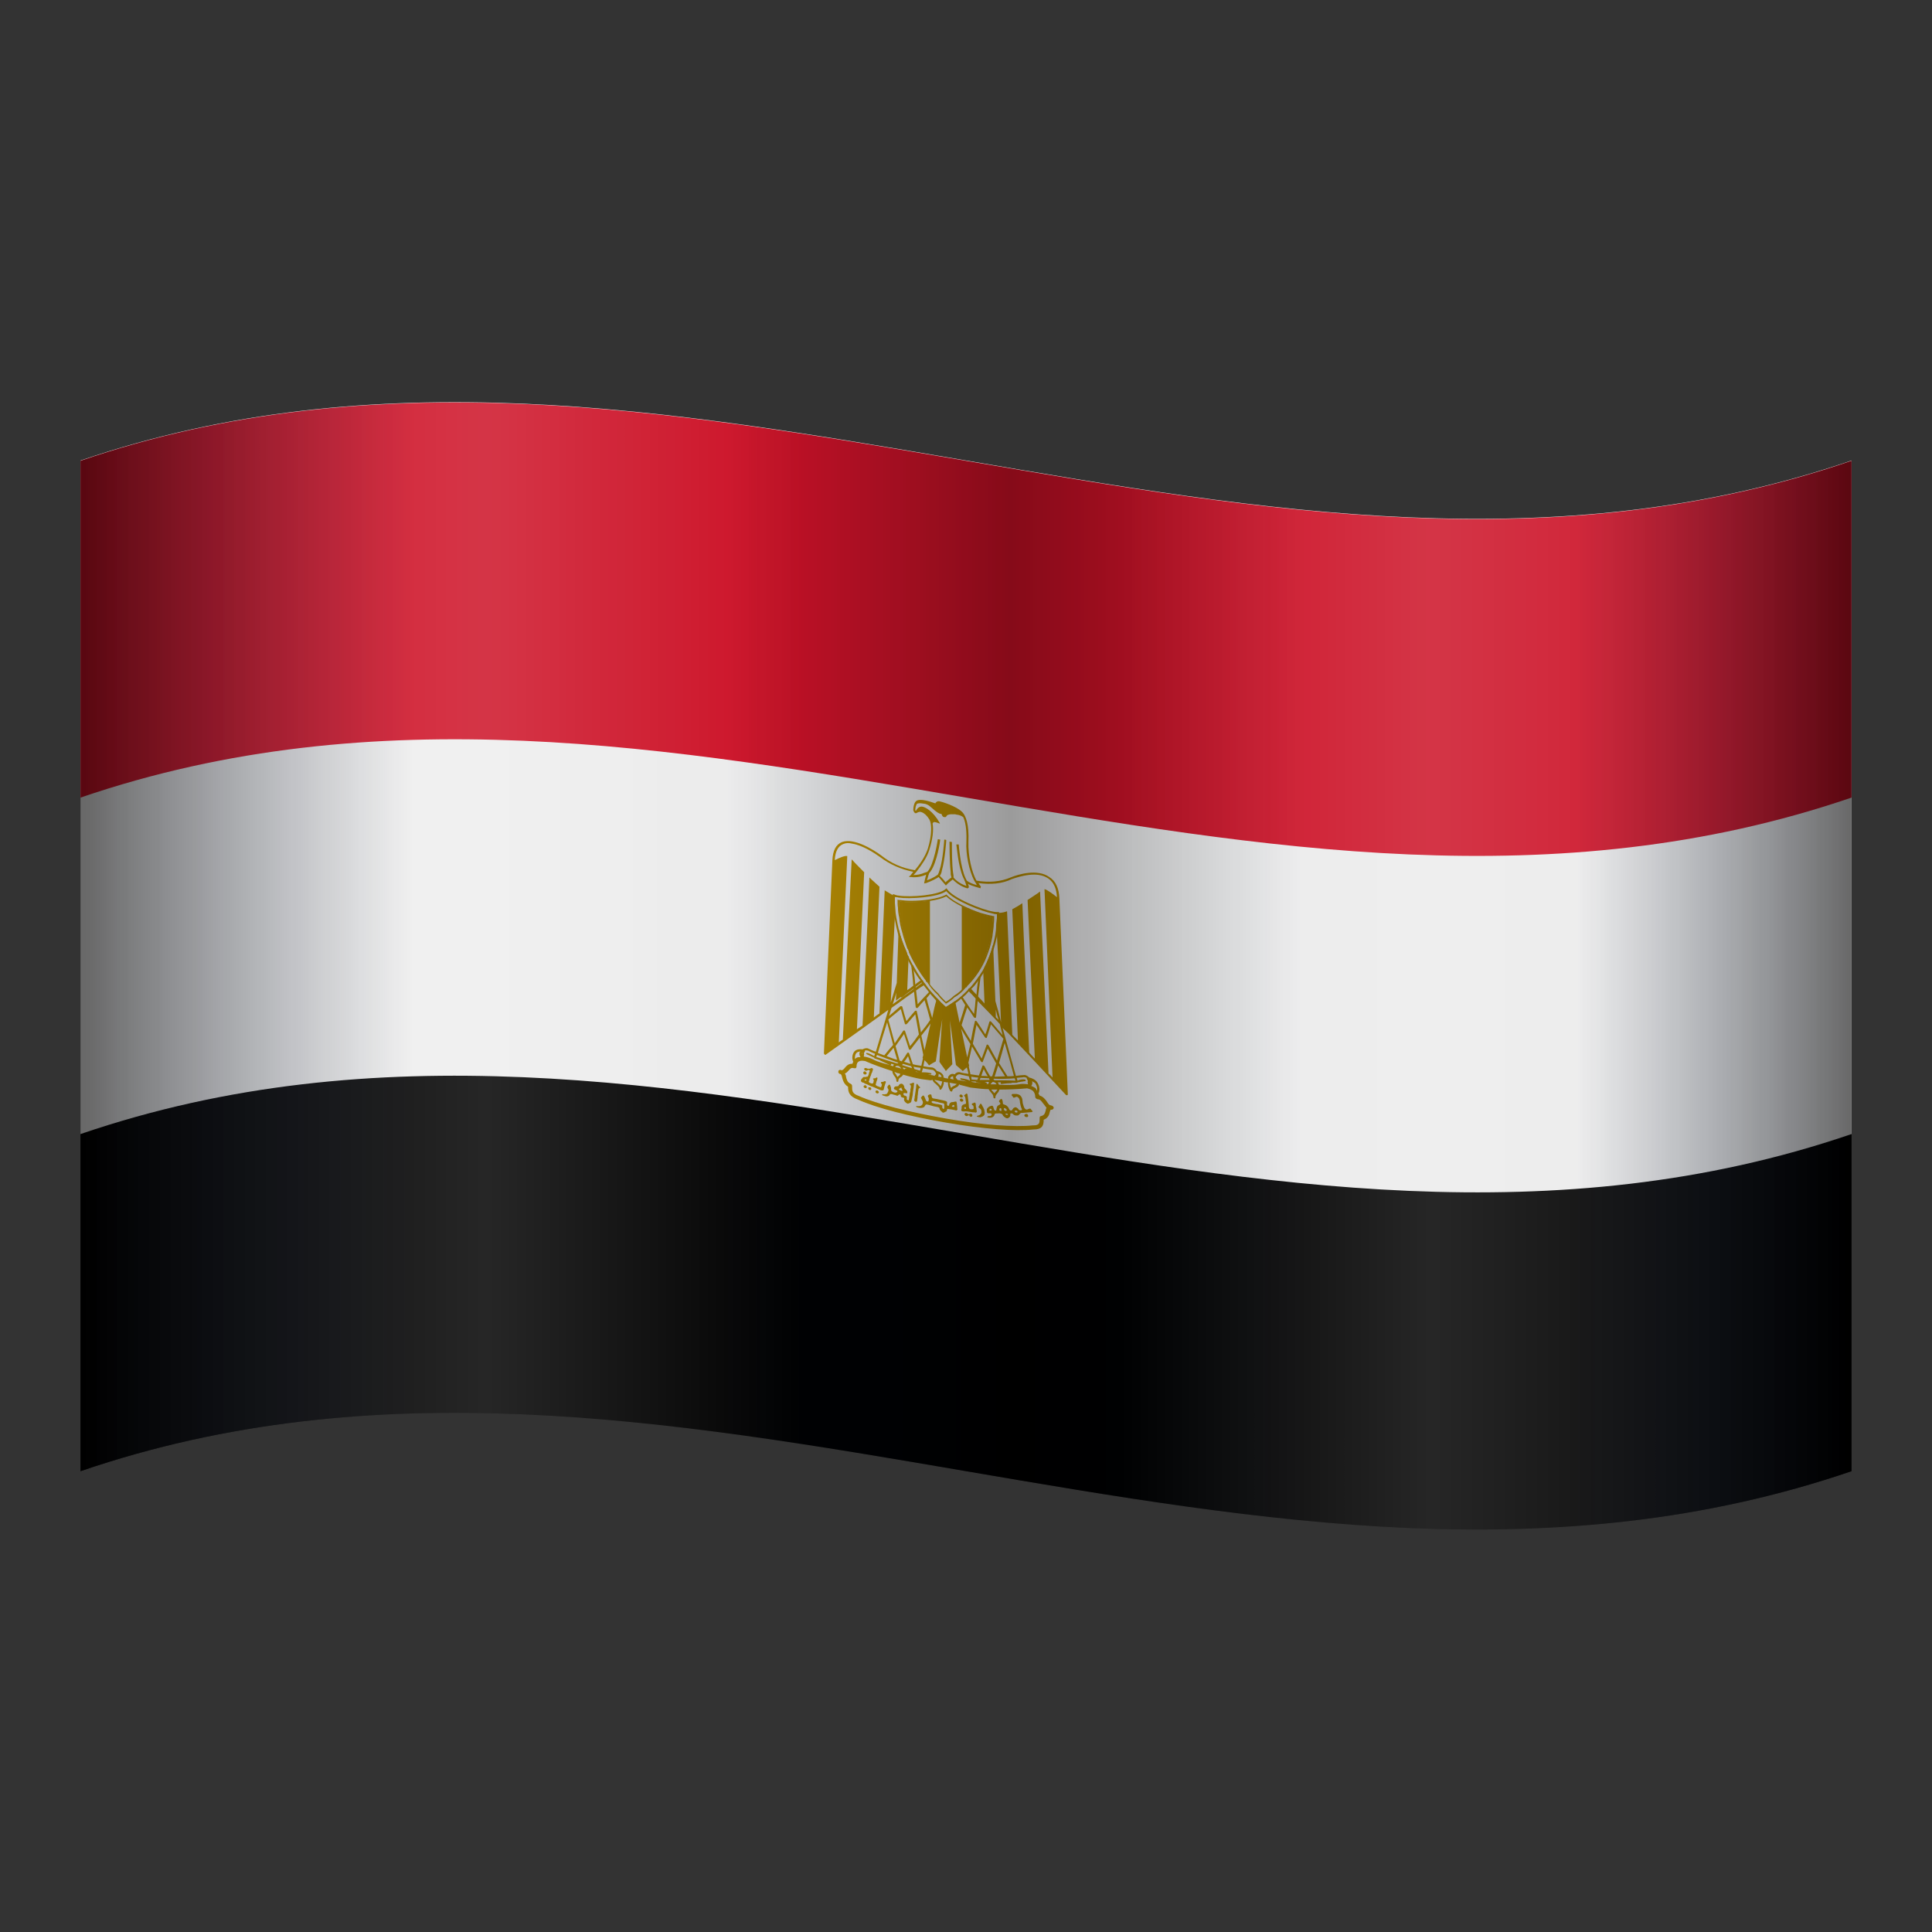 <svg xmlns="http://www.w3.org/2000/svg" xmlns:xlink="http://www.w3.org/1999/xlink" viewBox="0 0 48 48" width="100px" height="100px"><rect x="0" y="0" width="48" height="48" fill="#333333" stroke="none"/><path d="M2,11.449c14.667-5.02,29.333,5.02,44,0c0,8.367,0,16.734,0,25.102c-14.667,5.02-29.333-5.02-44,0	C2,28.184,2,19.816,2,11.449z"/><path fill="#EEE" fill-rule="evenodd" d="M2.002,11.441c14.667-5.02,29.333,5.02,44,0	c0,5.578,0,11.156,0,16.734c-14.667,5.02-29.333-5.02-44,0C2.002,22.598,2.002,17.019,2.002,11.441z" clip-rule="evenodd"/><path fill="#CE1126" d="M2,11.449c14.667-5.02,29.333,5.02,44,0c0,2.789,0,5.578,0,8.367c-14.667,5.02-29.333-5.02-44,0	C2,17.027,2,14.238,2,11.449z"/><path fill="#C09300" d="M22.94,24.38c-0.01,0.01-0.03,0.02-0.04,0.03c-0.05,0.04-0.1,0.07-0.15,0.11 c-0.02,0.01-0.03,0.03-0.05,0.04c-0.1,0.07-0.19,0.14-0.29,0.22c0,0-0.01,0-0.02,0s-0.01-0.01-0.01-0.01 c-0.01,0-0.01-0.01-0.01-0.01c-0.03-0.06-0.05-0.12-0.07-0.18v-0.01c-0.02-0.02-0.02-0.04-0.03-0.06c0.01-0.01,0.03-0.01,0.05-0.01 c0.03,0.07,0.05,0.14,0.08,0.21c0.05-0.04,0.09-0.07,0.14-0.1V24.6c0.05-0.03,0.1-0.07,0.15-0.11c0.02-0.01,0.03-0.02,0.05-0.03 c0.04-0.04,0.09-0.07,0.13-0.1c0.01-0.01,0.02-0.02,0.03-0.03C22.91,24.35,22.92,24.36,22.94,24.38z"/><path fill="#C09300" d="M24.73,24.93c-0.03,0.07-0.07,0.14-0.1,0.21c0,0.01-0.01,0.02-0.02,0.02s-0.02-0.01-0.02-0.01 c-0.16-0.18-0.33-0.37-0.49-0.54c-0.02-0.01-0.03-0.03-0.04-0.04l0.02-0.01c0.01-0.01,0.01-0.01,0.02-0.02l0.03,0.03 c0.04,0.05,0.08,0.09,0.13,0.14c0.01,0.02,0.03,0.03,0.04,0.05c0.06,0.06,0.11,0.11,0.16,0.17c0.05,0.05,0.09,0.1,0.14,0.15 c0.02-0.06,0.05-0.12,0.08-0.18C24.7,24.91,24.71,24.92,24.73,24.93z"/><path fill="#C09300" d="M21.516,26.691c0.005,0.001,0.017-0.02,0.017-0.029c0-0.009-0.023-0.034-0.036-0.041 c-0.02-0.011-0.041,0.001-0.048,0.025c-0.006,0.02,0.006,0.039,0.029,0.048c0.011,0.004,0.025,0.004,0.03,0 C21.51,26.691,21.514,26.691,21.516,26.691z"/><path fill="#C09300" d="M23.905,27.263c0.018-0.01,0.021-0.032,0.007-0.049c-0.008-0.009-0.028-0.023-0.036-0.024 c-0.015-0.002-0.04,0.02-0.04,0.036c0,0.009,0.013,0.029,0.022,0.034C23.871,27.267,23.897,27.269,23.905,27.263z"/><path fill="#C09300" d="M23.933,27.337c-0.001-0.012-0.01-0.024-0.031-0.037c-0.005-0.003-0.01-0.006-0.015-0.009 c-0.005,0.002-0.011,0.004-0.016,0.006c-0.023,0.008-0.025,0.01-0.023,0.031c0.001,0.019,0.008,0.029,0.026,0.038 c0.014,0.008,0.015,0.007,0.031,0.003C23.923,27.364,23.934,27.352,23.933,27.337z"/><path fill="#C09300" d="M25.41,27.41c-0.01-0.06,0-0.12-0.05-0.18c-0.02-0.03-0.06-0.04-0.1-0.05h-0.08 c-0.04-0.01-0.07,0.03-0.02,0.06c0.02,0.07,0.07,0,0.11,0.01c0.06,0.03,0.07,0.09,0.07,0.14c0.01,0.05,0.02,0.1,0.04,0.15 c0.04,0.05-0.04,0.06-0.07,0.03c-0.02-0.04-0.08-0.08-0.11-0.05c-0.04,0.01-0.04,0.06-0.07,0.07c-0.06,0.01-0.06-0.06-0.09-0.09 c-0.03-0.04-0.07-0.05-0.12-0.07c-0.01-0.04,0-0.1-0.04-0.13c-0.03,0.01-0.09,0.06-0.04,0.09c0.04,0.05-0.02,0.06-0.05,0.08 c-0.03,0.03-0.03,0.08-0.04,0.12c-0.05,0.02-0.06-0.05-0.07-0.08c-0.01-0.05-0.05-0.04-0.07-0.03c-0.04,0.01-0.07,0.04-0.09,0.07 c-0.01,0.02,0,0.05,0,0.08c0.01,0.04,0.05,0.03,0.07,0.03c0.05-0.01,0.06,0.04,0.03,0.06c-0.02,0.02-0.09-0.01-0.09,0.04 c0.03,0.01,0.05,0.01,0.07,0.01c0.05,0,0.1-0.03,0.11-0.08c0-0.04,0.07-0.02,0.11-0.03c0.04,0,0.09,0.01,0.1,0.06 c0.04,0.04,0.1,0.09,0.14,0.05c0.03-0.01,0.05-0.05,0.04-0.09c0-0.03,0.06-0.02,0.07,0c0.03,0.04,0.1,0.04,0.13,0.03 c0.04-0.03,0.05-0.07,0.1-0.06c0.07-0.01,0.15-0.01,0.23-0.02c0.06-0.01-0.01-0.05-0.02-0.08c-0.05-0.03-0.09,0.05-0.14,0 C25.43,27.51,25.43,27.46,25.41,27.41z M24.62,27.59c-0.01,0.01-0.03,0-0.03,0l-0.01-0.01c0-0.01,0-0.01,0-0.01s0.01,0,0.01-0.01 c0,0,0,0,0-0.01c0.01,0,0.02-0.01,0.03,0c0.01,0,0.01,0.01,0.02,0.02C24.64,27.58,24.64,27.59,24.62,27.59z M24.88,27.59 c0,0.01,0,0.01-0.02,0.01c-0.03-0.01-0.03-0.01-0.03-0.04c0-0.01,0-0.02,0.01-0.02c0-0.01,0.01-0.01,0.01-0.01 c0.01,0,0.01,0,0.02,0.01c0.01,0,0.01,0.01,0.01,0.02S24.88,27.59,24.88,27.59z M24.94,27.56c0-0.02,0-0.02,0.01-0.03 c0,0,0,0,0.01,0c0.01,0,0.01,0,0.02,0.01c0.02,0.01,0.04,0.03,0.03,0.05c0,0,0,0-0.01,0.01c-0.01,0-0.02,0-0.02,0 c-0.01,0-0.03-0.02-0.03-0.02S24.95,27.57,24.94,27.56z M25.04,27.7c-0.01,0-0.04,0-0.05-0.01c-0.01,0-0.01-0.01-0.01-0.01 c0-0.01,0-0.01,0.01-0.01s0.02-0.01,0.03,0c0.01,0,0.01,0,0.02,0.01C25.04,27.68,25.04,27.69,25.04,27.7z M25.26,27.64 c-0.01,0-0.01,0-0.02,0c0,0-0.01,0-0.02-0.01c-0.01-0.01-0.01-0.01-0.01-0.02s0.01-0.02,0.03-0.02s0.03,0.01,0.04,0.02 C25.28,27.63,25.28,27.64,25.26,27.64z"/><path fill="#C09300" d="M21.482,26.964c-0.032,0.017-0.036,0.031-0.014,0.054c0.012,0.012,0.015,0.014,0.028,0.016 c0.012,0.002,0.017,0.001,0.027-0.006c0.021-0.014,0.02-0.028-0.004-0.053C21.504,26.959,21.496,26.956,21.482,26.964z"/><path fill="#C09300" d="M22,26.91c0.01-0.01,0.02-0.05-0.02-0.05c-0.02,0.01-0.04,0.02-0.07,0.02c-0.04,0-0.02,0.04,0,0.06 c0,0.02-0.01,0.05-0.02,0.07c-0.03,0.01-0.05-0.02-0.08-0.02c-0.02-0.01-0.07-0.03-0.05-0.06c0.01-0.02,0.01-0.05,0.02-0.07 c0.01-0.02,0.02-0.05,0.02-0.08c-0.02-0.03-0.04,0.01-0.06,0.01s-0.07,0-0.04,0.03c0.02,0.02,0,0.05,0,0.07 c0,0.03-0.04,0.04-0.07,0.02c-0.02,0-0.06-0.03-0.04-0.05c0.01-0.02,0.01-0.05,0.02-0.07c0.01-0.03,0.02-0.06,0.03-0.08 c0.01-0.03,0.01-0.05,0.03-0.07c0-0.03,0.02-0.05,0.02-0.08c-0.01-0.01-0.01-0.02-0.02-0.02c-0.02-0.01-0.04,0-0.05,0.01 c-0.03,0-0.06,0.01-0.09-0.01c-0.02-0.01-0.06-0.01-0.06,0.02c0,0.03,0.04,0.05,0.07,0.04c0.02-0.02,0.06-0.03,0.07,0.01 c-0.02,0.03-0.02,0.06-0.03,0.09c-0.01,0.02-0.01,0.04-0.03,0.05c-0.02,0-0.04,0-0.05,0.01c-0.03-0.01-0.06,0-0.07,0.02 c-0.02,0.02-0.04,0.04-0.04,0.07c0,0.03,0.04,0.05,0.07,0.05c0.02,0.02,0.05,0.03,0.08,0.04c0.05,0.02,0.09,0.05,0.14,0.06 c0.07,0.03,0.14,0.06,0.21,0.09c0.01,0,0.01,0,0.02,0c0.03,0.01,0.05-0.01,0.05-0.04C21.97,27.01,21.98,26.96,22,26.91z M21.52,26.84l-0.01,0.01c-0.02-0.01-0.03-0.01-0.03-0.02s0-0.01,0.02-0.01c0.01,0,0.01,0,0.01,0c0.01,0,0.01,0,0.01,0 C21.53,26.83,21.53,26.83,21.52,26.84z"/><path fill="#C09300" d="M25.45,27.713c0,0.011,0.002,0.014,0.012,0.024c0.011,0.011,0.013,0.012,0.035,0.015 c0.022,0.004,0.024,0.003,0.034-0.004c0.018-0.014,0.019-0.025,0.004-0.052c-0.011-0.021-0.023-0.025-0.053-0.017 C25.46,27.685,25.45,27.695,25.45,27.713z"/><path fill="#C09300" d="M21.573,27.028c-0.001,0.001-0.001,0.001-0.001,0.002c-0.004,0.019,0.008,0.04,0.028,0.048 c0.012,0.006,0.03,0.004,0.037-0.003c0.008-0.006,0.009-0.008,0.009-0.024c0-0.027-0.006-0.032-0.037-0.037 C21.582,27.009,21.579,27.01,21.573,27.028z"/><path fill="#C09300" d="M22.788,27.327c-0.001-0.016,0.007-0.03,0.007-0.047c0.003-0.026,0-0.054,0.008-0.078 c0.004-0.025,0.003-0.051,0.007-0.077c0-0.018,0.007-0.033,0.01-0.05c-0.001-0.017,0.003-0.035,0.021-0.039 c0.013-0.003,0.031-0.016,0.012-0.029c-0.022-0.024-0.045-0.047-0.062-0.074c-0.012-0.02-0.025,0.008-0.024,0.019 c-0.009,0.029-0.003,0.061-0.01,0.09c-0.006,0.017-0.008,0.038-0.008,0.057c-0.009,0.037-0.009,0.077-0.017,0.114 c-0.008,0.021-0.004,0.044-0.008,0.065c-0.007,0.021-0.009,0.043-0.01,0.067c0.001,0.005,0.008,0.009,0.012,0.014 c0.011,0.014,0.032,0.018,0.044,0.014C22.785,27.364,22.786,27.344,22.788,27.327z"/><path fill="#C09300" d="M21.788,27.093c-0.008-0.001-0.018,0.002-0.025,0.006c-0.01,0.006-0.011,0.008-0.011,0.022 c0,0.019,0.008,0.032,0.024,0.038c0.023,0.011,0.037,0.009,0.052-0.006c0.014-0.012,0.009-0.03-0.015-0.05 C21.804,27.095,21.8,27.094,21.788,27.093z"/><path fill="#C09300" d="M22.63,26.92c-0.04,0-0.03,0.03,0,0.05v0.04c0,0.03-0.02,0.05-0.01,0.09c-0.01,0.04-0.02,0.07-0.02,0.1 c-0.01,0.04-0.01,0.08-0.02,0.12c0,0.03-0.03,0.01-0.05,0v-0.04c0.01-0.04-0.02-0.05-0.05-0.06c-0.03,0-0.04-0.03-0.03-0.06 c0.01-0.01,0.04,0,0.06,0c0.04,0.02,0.04-0.04,0.02-0.06c-0.02-0.03-0.05-0.05-0.06-0.07c0-0.04-0.02-0.08-0.05-0.1 c-0.05-0.02-0.09,0.02-0.1,0.05c-0.02,0.01-0.04,0.01-0.06,0.01c-0.03,0-0.08,0.05-0.03,0.08c0.02,0.01,0.09,0.03,0.06,0.06 c-0.02,0.02-0.05,0.02-0.08,0.01c-0.03-0.01-0.07-0.03-0.07-0.06c0-0.04,0-0.07-0.02-0.1c0-0.04-0.05-0.04-0.05-0.01 c-0.03,0.02-0.03,0.06,0,0.09c0.01,0.03,0,0.06-0.02,0.09c-0.01,0.04-0.05,0.03-0.08,0.04c-0.01,0-0.07-0.02-0.05,0.02 c0.04,0.01,0.07,0.03,0.11,0.03c0.04,0,0.07-0.02,0.08-0.05c0.03-0.02,0.07,0,0.1,0.01c0.03,0,0.07,0.03,0.1,0.02 c0.01-0.02,0.05-0.05,0.07-0.01c-0.01,0.04,0.03,0.06,0.06,0.06c0.04,0.01,0.02,0.03,0.02,0.06c0.01,0.03,0.03,0.06,0.07,0.08 c0.01,0.01,0.02,0.01,0.03,0.01c0.03-0.01,0.07-0.02,0.08-0.05c0.01-0.03,0.01-0.06,0.02-0.09c0.01-0.04,0.02-0.09,0.02-0.13 c0.01-0.05,0.01-0.09,0.02-0.13c0-0.04,0.01-0.07,0.01-0.1c0-0.02-0.01-0.02-0.02-0.02C22.67,26.9,22.65,26.92,22.63,26.92z M22.42,27.1c0,0-0.01,0-0.03,0c-0.02-0.01-0.04-0.02-0.05-0.03c0-0.01-0.01-0.01-0.01-0.01l0.01-0.01c0.01,0,0.02-0.01,0.03-0.02 c0.01,0,0.02-0.01,0.02-0.01c0.01,0.01,0.01,0.01,0.01,0.03c0.01,0.01,0.01,0.03,0.02,0.03C22.43,27.09,22.43,27.09,22.42,27.1z"/><path fill="#C09300" d="M24.25,27.51c-0.01-0.03,0-0.06-0.01-0.09c0-0.02-0.03-0.04-0.04-0.02c-0.02,0.01-0.04,0.01-0.05,0.02 c-0.02,0.03,0.02,0.04,0.03,0.05c0.01,0.02,0.01,0.05,0.01,0.07c0,0.02-0.03,0.02-0.04,0.02c-0.03,0-0.06,0-0.07-0.03 c-0.01-0.02-0.01-0.04-0.01-0.06c0-0.04-0.01-0.08-0.01-0.11c-0.01-0.05-0.01-0.1-0.02-0.14c0-0.02,0-0.05-0.03-0.05 c-0.02,0.01-0.04,0.03-0.05,0.04c-0.03,0.01,0.02,0.03,0.02,0.05c0.01,0.03,0.01,0.05,0.01,0.08C24,27.36,24,27.39,24,27.41 c0,0.03-0.04,0.01-0.05,0.03c-0.03,0-0.03,0.02-0.05,0.03c-0.01,0.02-0.01,0.04-0.01,0.07c0,0.02-0.02,0.04,0,0.05 c0,0.01,0,0.01,0,0.01c0,0.01,0.02,0.01,0.02,0.01c0.02,0,0.05,0.01,0.07,0c0.05,0,0.1,0.01,0.16,0.02c0.03,0.01,0.06,0,0.09,0.01 c0.03,0.01,0.04-0.02,0.04-0.04C24.25,27.57,24.27,27.54,24.25,27.51z M24,27.53c0,0,0,0.01,0,0.02c0,0-0.01,0-0.02,0 s-0.01,0-0.01,0c-0.01,0-0.01-0.01-0.01-0.01c-0.01-0.01-0.01-0.01,0-0.03c0.01,0,0.01,0,0.03,0c0,0,0,0,0.01,0 C24,27.52,24,27.53,24,27.53z"/><path fill="#C09300" d="M24.438,27.536c-0.004-0.02-0.016-0.038-0.029-0.054c-0.005-0.014-0.012-0.029-0.02-0.041 c-0.005-0.013-0.023-0.027-0.034-0.017c-0.01,0.015-0.018,0.032-0.028,0.048c-0.005,0.01-0.018,0.021-0.016,0.035 c0.004,0.016,0.022,0.021,0.033,0.031c0.016,0.012,0.03,0.028,0.036,0.047c0.005,0.02,0.004,0.04,0.004,0.06 c0,0.015-0.016,0.019-0.018,0.033c-0.016,0.017-0.036,0.032-0.06,0.037c-0.014,0.003-0.029,0.005-0.036,0.016 c-0.006,0.003,0,0.005,0.004,0.01c-0.002-0.001,0.007,0.006,0.007,0.004c0.022,0.008,0.045,0.009,0.067,0.012 c0.015,0.006,0.022-0.006,0.035-0.008c0.018-0.003,0.033-0.013,0.047-0.023c0.008-0.01,0.02-0.014,0.026-0.026 c0.009-0.021,0.008-0.045,0.008-0.069c0-0.017-0.01-0.035-0.01-0.052C24.455,27.564,24.444,27.551,24.438,27.536z"/><path fill="#C09300" d="M23.76,27.37c-0.04-0.01-0.07,0.02-0.11,0.01c-0.04,0.01-0.07,0.04-0.07,0.08 c-0.03,0.04-0.06-0.01-0.05-0.04v-0.04c-0.02-0.03-0.06-0.03-0.09-0.04c-0.05-0.01-0.09-0.02-0.14-0.03 c-0.03-0.01-0.07-0.01-0.11-0.02c-0.05-0.01-0.04-0.06-0.05-0.09c0,0-0.01-0.01-0.02-0.01c-0.03,0-0.06,0.01-0.07,0.04 c0.01,0.03,0.04,0.07,0.02,0.1c0.01,0.04-0.03,0.05-0.06,0.02c-0.02-0.04-0.03-0.09-0.06-0.13c-0.04-0.01-0.05,0.04-0.07,0.05 c0.01,0.03,0.04,0.07,0.05,0.11c0,0.04-0.02,0.08-0.05,0.09c-0.03,0.02-0.07,0.01-0.11,0.01c-0.04,0.01,0.03,0.04,0.05,0.04 c0.05,0.01,0.09,0.01,0.13-0.01c0.03-0.01,0.03-0.07,0.07-0.07c0.07,0.01,0.14,0.04,0.2,0.05c0.04,0.01,0.1,0.01,0.12,0.04 c0,0.05,0.05,0.08,0.08,0.11c0.03,0.01,0.05-0.01,0.07-0.02c0.04,0,0.03-0.05,0.05-0.07c0.08,0.01,0.15,0.02,0.22,0.04 c0.01,0,0.02-0.02,0.03-0.03c-0.01-0.02-0.01-0.05-0.01-0.08C23.77,27.45,23.78,27.41,23.76,27.37z M23.46,27.52 c0,0.01,0,0.02-0.01,0.03c0,0,0,0-0.01,0s-0.02-0.01-0.03-0.03v-0.05c-0.01-0.01-0.02-0.02-0.03-0.02 c-0.04-0.01-0.07-0.02-0.11-0.02c-0.03-0.01-0.06-0.01-0.09-0.02c-0.01-0.01-0.03-0.01-0.03-0.02c-0.01-0.02,0-0.03,0.01-0.03 c0.01-0.01,0.03,0,0.05,0c0.01,0,0.02,0.01,0.04,0.01c0.02,0.01,0.04,0,0.05,0.01c0.05,0.02,0.09,0.02,0.13,0.03 c0.01,0,0.02,0.01,0.03,0.02V27.52z M23.71,27.49c0,0.01,0,0.01-0.01,0.01c-0.02,0-0.04,0-0.05-0.01c0-0.01,0-0.02,0.01-0.02 c0.01-0.01,0.03-0.02,0.03-0.02c0.01,0,0.01,0.01,0.02,0.02C23.71,27.48,23.71,27.49,23.71,27.49z"/><path fill="#C09300" d="M24.12,27.668c-0.017-0.002-0.035,0.004-0.038,0.014c-0.003,0.009-0.014,0.007-0.045-0.014 c-0.033-0.022-0.042-0.024-0.061-0.008c-0.01,0.007-0.012,0.012-0.012,0.022s0.003,0.016,0.013,0.027 c0.012,0.014,0.014,0.015,0.031,0.019c0.011,0.001,0.018,0.001,0.022-0.002c0.01-0.007,0.025-0.015,0.034-0.015 c0.005,0,0.009-0.002,0.01-0.004c0.003-0.007,0.007-0.003,0.009,0.007c0.003,0.015,0.014,0.025,0.033,0.03 c0.015,0.005,0.017,0.004,0.029-0.004c0.013-0.009,0.013-0.009,0.013-0.029c-0.001-0.019-0.001-0.02-0.012-0.03 C24.137,27.673,24.131,27.67,24.12,27.668z"/><path fill="#C09300" d="M26.32,22.32c-0.01-0.25-0.09-0.43-0.25-0.53c-0.29-0.21-0.77-0.07-0.96,0.01 c-0.26,0.11-0.54,0.13-0.85,0.08c-0.12-0.22-0.21-0.62-0.2-0.96c0.02-0.45-0.07-0.65-0.14-0.73c-0.09-0.11-0.37-0.23-0.57-0.28 c-0.04-0.01-0.07,0-0.09,0.02c-0.01,0.01-0.02,0.02-0.02,0.03c-0.14-0.05-0.36-0.12-0.46-0.07c-0.07,0.03-0.09,0.17-0.09,0.24 c0.01,0.03,0.02,0.05,0.04,0.07c0,0,0.02,0.01,0.04,0c0.05-0.03,0.09-0.04,0.13-0.02c0.06,0.02,0.13,0.08,0.19,0.18 c0.06,0.1,0.07,0.38-0.04,0.73c-0.07,0.21-0.22,0.41-0.32,0.53c-0.31-0.05-0.59-0.17-0.84-0.37c-0.19-0.14-0.67-0.44-0.97-0.33 c-0.15,0.06-0.23,0.21-0.24,0.46c-0.07,1.59-0.14,3.19-0.21,4.79c0,0.01,0.01,0.02,0.02,0.03s0.02,0.01,0.03,0 c0.52-0.37,1.04-0.74,1.55-1.11c-0.1,0.35-0.21,0.7-0.31,1.04c-0.07-0.02-0.14-0.06-0.19-0.08c-0.05-0.02-0.1,0-0.14,0.02 c-0.08-0.01-0.15,0-0.2,0.05c-0.06,0.07-0.07,0.18-0.03,0.26c-0.01,0.02-0.02,0.03-0.02,0.05c-0.09-0.01-0.15,0.05-0.19,0.1 c-0.03,0.04-0.06,0.06-0.08,0.06c-0.01,0-0.02-0.01-0.03-0.01c-0.03,0-0.05,0.01-0.05,0.04c-0.01,0.02,0.01,0.05,0.03,0.06 c0.01,0,0.02,0,0.03,0.01s0.02,0.02,0.03,0.07c0.02,0.07,0.04,0.17,0.15,0.24c0,0.12,0.02,0.24,0.25,0.32 c0.46,0.21,1.26,0.41,2.18,0.57c0.92,0.16,1.72,0.22,2.19,0.17c0.22,0,0.24-0.12,0.24-0.24c0.11-0.04,0.14-0.13,0.15-0.19 c0.01-0.04,0.02-0.06,0.03-0.06h0.03c0.02-0.01,0.04-0.03,0.04-0.05c-0.01-0.03-0.03-0.05-0.05-0.05 c-0.02-0.01-0.03-0.01-0.03-0.01c-0.03,0-0.05-0.03-0.09-0.09c-0.04-0.06-0.1-0.13-0.18-0.15c-0.01-0.03-0.02-0.03-0.03-0.05 c0.04-0.08,0.03-0.19-0.03-0.28c-0.05-0.07-0.12-0.1-0.2-0.12c-0.04-0.04-0.09-0.07-0.14-0.06c-0.05,0-0.12,0.01-0.19,0.02 c-0.11-0.4-0.22-0.79-0.33-1.19c0.05,0.05,0.1,0.09,0.14,0.13c0.48,0.51,0.96,1.02,1.43,1.53c0.01,0.01,0.02,0.01,0.02,0.01 c0.01,0,0.01,0,0.01,0c0.01,0,0.02-0.01,0.02-0.02C26.46,25.57,26.39,23.95,26.32,22.32z M22.95,21.69 c-0.07,0.03-0.16,0.05-0.26,0.05c0.02-0.01,0.04-0.04,0.07-0.07l0.03-0.04c0.1-0.13,0.24-0.32,0.3-0.52 c0.08-0.25,0.11-0.49,0.08-0.65c0.01-0.01,0.01-0.02,0.02-0.03c0.02-0.02,0.1,0.01,0.15,0.03h0.01v-0.01 c-0.17-0.3-0.36-0.4-0.44-0.41c-0.08-0.01-0.13,0.06-0.15,0.1c-0.01,0-0.01,0-0.02,0c0-0.02,0-0.05,0.01-0.1 c0.01-0.03,0.02-0.05,0.03-0.07c0.03-0.01,0.06-0.02,0.12-0.01c0.12,0.01,0.16,0.03,0.26,0.12c0.1,0.09,0.17,0.14,0.22,0.14 c0.01,0,0.01,0.01,0.02,0.02c0,0.01,0.01,0.02,0.01,0.03c0,0,0.01,0,0.01,0.01c0.01,0.01,0.01,0.02,0.05,0.02 c0.02,0.01,0.04-0.01,0.05-0.03c0.01-0.01,0.01-0.02,0.02-0.02c0.02-0.01,0.06-0.02,0.08-0.02c0.01,0,0.01,0,0.01,0h0.1 c0.01,0,0.03,0.01,0.04,0.01c0.03,0,0.11,0.02,0.16,0.06c0.05,0.1,0.09,0.28,0.08,0.6c-0.02,0.33,0.07,0.73,0.19,0.97l0.03,0.05 c0.02,0.02,0.03,0.06,0.04,0.07c-0.09-0.02-0.2-0.07-0.25-0.11l-0.03-0.06c-0.13-0.28-0.17-0.83-0.17-0.84h-0.06 c0.01,0.02,0.04,0.53,0.17,0.82l0.03,0.06c0,0.01,0,0.02,0.01,0.03c0.02,0.04,0.03,0.09,0.04,0.12c-0.19-0.06-0.31-0.19-0.32-0.21 v-0.05l-0.01-0.06c-0.03-0.2-0.03-0.6-0.03-0.77c-0.02,0-0.04-0.01-0.06-0.01c0,0.03,0,0.5,0.03,0.76v0.05 c0.01,0.04,0.01,0.06,0.02,0.08c-0.02,0.01-0.09,0.07-0.15,0.12c-0.04-0.06-0.09-0.11-0.14-0.16c0.02-0.03,0.03-0.05,0.04-0.08 l0.01-0.05c0.08-0.28,0.11-0.74,0.11-0.76c-0.02-0.01-0.03-0.01-0.05-0.01c0,0-0.03,0.51-0.12,0.77l-0.02,0.06 c-0.01,0.01-0.01,0.03-0.02,0.04s-0.12,0.09-0.27,0.14c0.02-0.05,0.03-0.11,0.05-0.16V21.7l0.04-0.05 c0.16-0.22,0.24-0.76,0.24-0.79c-0.02,0-0.04-0.01-0.06-0.01c0,0-0.09,0.63-0.26,0.81L22.95,21.69z M23.5,26.61 c0.05-0.06,0.11-0.11,0.16-0.17c-0.02-0.36-0.04-0.73-0.06-1.09c0.05,0.37,0.1,0.74,0.15,1.11c0.06,0.05,0.11,0.1,0.17,0.15 c0.03-0.03,0.07-0.06,0.1-0.09c0.02,0.06,0.03,0.11,0.04,0.16c-0.07-0.01-0.15-0.02-0.21-0.04c-0.05-0.01-0.1,0.01-0.13,0.05 c-0.02,0-0.03-0.01-0.05-0.01c-0.06,0-0.09,0.04-0.11,0.07c-0.01,0.01,0,0.03,0,0.05c-0.02-0.01-0.04-0.01-0.06-0.01 c-0.02-0.01-0.04-0.01-0.06-0.02v-0.04c-0.02-0.05-0.07-0.1-0.16-0.12c-0.03-0.04-0.07-0.08-0.12-0.09 c-0.07,0-0.15-0.02-0.22-0.03c0.01-0.05,0.02-0.1,0.03-0.15c0.04,0.04,0.08,0.08,0.11,0.13c0.06-0.04,0.11-0.07,0.17-0.1 c0.05-0.35,0.1-0.7,0.16-1.05c-0.03,0.35-0.05,0.71-0.07,1.06C23.39,26.46,23.45,26.53,23.5,26.61z M24.84,25.44 c0.02,0.1,0.05,0.19,0.07,0.28c-0.09-0.11-0.19-0.22-0.28-0.33c-0.01-0.01-0.02-0.02-0.03-0.02c-0.01,0.01-0.02,0.01-0.02,0.02 c-0.03,0.1-0.06,0.21-0.1,0.31c-0.07-0.11-0.14-0.22-0.21-0.32c-0.01-0.01-0.02-0.02-0.03-0.02s-0.02,0.01-0.02,0.02 c-0.04,0.16-0.07,0.32-0.1,0.48c-0.08-0.13-0.16-0.26-0.23-0.39c0.04-0.14,0.09-0.29,0.14-0.44c0.06,0.08,0.11,0.16,0.17,0.25 c0.01,0,0.02,0.01,0.03,0.01s0.02-0.01,0.02-0.02c0.01-0.13,0.03-0.27,0.04-0.4C24.48,25.06,24.66,25.25,24.84,25.44z M24.74,25.27v-0.19c0.02,0.09,0.04,0.17,0.07,0.26C24.79,25.32,24.77,25.3,24.74,25.27z M24.65,26.74H24.6 c-0.05-0.08-0.1-0.17-0.14-0.25c-0.01-0.01-0.02-0.02-0.03-0.02s-0.02,0-0.02,0.01c-0.03,0.08-0.06,0.16-0.09,0.24 c-0.07-0.01-0.14-0.02-0.21-0.03c-0.01-0.07-0.03-0.13-0.04-0.2l0.01-0.01c-0.01-0.03-0.01-0.05-0.02-0.08 c0.03-0.14,0.06-0.27,0.09-0.4c0.07,0.12,0.15,0.25,0.22,0.37c0.01,0.01,0.02,0.02,0.03,0.02c0.01,0,0.02-0.01,0.02-0.02 c0.04-0.11,0.08-0.21,0.12-0.32c0.07,0.12,0.14,0.25,0.21,0.37C24.72,26.53,24.68,26.64,24.65,26.74z M24.8,26.47 c0.06,0.09,0.11,0.18,0.17,0.27c-0.08,0-0.17,0.01-0.26,0.01C24.74,26.66,24.77,26.57,24.8,26.47z M24.61,26.94 c0.01-0.02,0.02-0.03,0.03-0.04c0.01,0,0.01-0.01,0.02-0.02c0.01,0,0.03,0,0.05,0.01c0.02,0.01,0.04,0.03,0.05,0.05H24.61z M24.78,27.07c-0.01,0.02-0.02,0.03-0.04,0.05c-0.01,0.01-0.02,0.03-0.04,0.04c-0.01-0.02-0.03-0.04-0.04-0.05 c-0.02-0.01-0.02-0.03-0.03-0.04H24.78z M24.51,26.9c-0.01-0.01-0.03-0.01-0.05-0.02h0.11c-0.01,0.02-0.01,0.03-0.01,0.05h-0.05 c0-0.01,0.01-0.01,0.01-0.01C24.52,26.91,24.52,26.9,24.51,26.9z M24.34,26.83c0.01-0.02,0.02-0.04,0.02-0.05 c0.07,0,0.14,0.01,0.21,0.01c0.01,0.02,0.01,0.03,0.02,0.04H24.34z M24.24,26.87c0.01,0.01,0.01,0.02,0.02,0.02 c0.04,0.01,0.08,0.01,0.13,0.02c-0.08-0.01-0.16-0.01-0.25-0.03c0,0,0,0-0.01-0.01H24.24z M24.13,26.75 c0.06,0.01,0.11,0.02,0.17,0.02c0,0.02-0.01,0.04-0.02,0.06c-0.04,0-0.09-0.01-0.14-0.01C24.14,26.8,24.13,26.77,24.13,26.75z M24.38,26.73c0.02-0.06,0.04-0.11,0.06-0.17c0.03,0.06,0.06,0.12,0.1,0.18C24.49,26.73,24.43,26.73,24.38,26.73z M23.88,26.83 c0.05,0.01,0.09,0.02,0.14,0.04c-0.07-0.01-0.15-0.03-0.23-0.04c-0.01-0.01-0.02-0.02-0.02-0.03c-0.03-0.02-0.03-0.03-0.02-0.05 c0.01-0.03,0.05-0.06,0.09-0.06c0.07,0.02,0.15,0.03,0.23,0.05c0.01,0.03,0.02,0.07,0.03,0.11c-0.05-0.03-0.13-0.05-0.22-0.06 c-0.01-0.01-0.02,0-0.02,0v0.03C23.87,26.82,23.87,26.82,23.88,26.83z M23.69,26.82c-0.03-0.01-0.05-0.01-0.08-0.02 c0,0,0-0.01,0-0.02c0.01-0.02,0.04-0.04,0.07-0.04c0,0,0,0.01,0,0.02S23.68,26.79,23.69,26.82z M23.77,26.93 c-0.01,0.01-0.03,0.03-0.05,0.04c-0.03,0.01-0.07,0.03-0.09,0.06c-0.02-0.04-0.03-0.09-0.04-0.13 C23.66,26.91,23.71,26.92,23.77,26.93z M24.11,25.94c-0.03,0.11-0.05,0.22-0.08,0.33c-0.05-0.24-0.1-0.47-0.15-0.71 C23.95,25.69,24.03,25.81,24.11,25.94z M23.12,26.66c-0.09-0.02-0.17-0.02-0.22-0.02c0.01-0.03,0.02-0.06,0.03-0.1 c0.08,0.02,0.16,0.03,0.23,0.04c0.04,0,0.07,0.04,0.09,0.08c0.01,0.02,0.01,0.03-0.02,0.05c0,0.01-0.01,0.01-0.01,0.02 c-0.03-0.01-0.06-0.02-0.09-0.02c-0.02-0.01-0.05-0.01-0.07-0.02c0.02,0,0.04,0,0.06,0.01c0,0,0.01-0.01,0.02-0.01 c0-0.01,0-0.01,0-0.02C23.13,26.66,23.12,26.66,23.12,26.66z M22.72,26.56c-0.01-0.02-0.02-0.04-0.02-0.06 c0.06,0.02,0.11,0.02,0.17,0.03c0,0.03-0.01,0.05-0.01,0.07C22.81,26.59,22.76,26.57,22.72,26.56z M22.84,26.65 c-0.03-0.01-0.06-0.02-0.1-0.02c0.01,0,0.02,0,0.02-0.01C22.78,26.63,22.81,26.64,22.84,26.65z M22.68,26.44 c-0.03-0.09-0.06-0.17-0.09-0.26c0-0.01-0.01-0.02-0.02-0.03c-0.01,0-0.02,0-0.03,0.01c-0.04,0.07-0.09,0.14-0.14,0.21 c-0.01-0.01-0.03-0.01-0.05-0.02c-0.03-0.12-0.07-0.24-0.1-0.36c0.07-0.1,0.14-0.2,0.21-0.3c0.04,0.12,0.08,0.25,0.12,0.37 c0,0.01,0.01,0.02,0.02,0.02c0.01,0,0.02,0,0.03-0.01c0.07-0.1,0.15-0.19,0.22-0.29c0.03,0.14,0.06,0.28,0.09,0.43 c-0.01,0.02-0.01,0.05-0.02,0.07c0.01,0.01,0.01,0.01,0.01,0.01c-0.01,0.07-0.03,0.13-0.04,0.19 C22.82,26.47,22.75,26.46,22.68,26.44z M22.41,26.46c0.01-0.01,0.02-0.02,0.02-0.03c0.07,0.02,0.14,0.04,0.21,0.06 c0,0.01,0.01,0.03,0.02,0.05C22.57,26.51,22.49,26.49,22.41,26.46z M22.53,26.55h-0.04c-0.01,0.01-0.01,0.01-0.01,0.02 c-0.01-0.01-0.03-0.01-0.04-0.01c0-0.02-0.01-0.03-0.01-0.04C22.46,26.53,22.5,26.54,22.53,26.55z M22.46,26.38 c0.04-0.04,0.07-0.09,0.1-0.14c0.02,0.06,0.04,0.13,0.06,0.19C22.57,26.41,22.52,26.4,22.46,26.38z M22.24,26.51 c0.01-0.02,0.03-0.03,0.05-0.03c0.02,0,0.04,0.01,0.05,0.01c0.01,0.01,0.01,0.02,0.02,0.02c0.01,0.01,0.02,0.02,0.03,0.04 C22.34,26.53,22.29,26.52,22.24,26.51z M22.37,26.68c-0.01,0.01-0.01,0.03-0.03,0.04c-0.01,0.01-0.03,0.02-0.04,0.04 c-0.02-0.03-0.03-0.05-0.04-0.07c-0.02-0.02-0.03-0.04-0.04-0.06c0.02,0.01,0.05,0.02,0.07,0.03 C22.31,26.66,22.34,26.67,22.37,26.68z M22.29,26.33c-0.09-0.02-0.18-0.06-0.26-0.09c0.06-0.07,0.11-0.14,0.17-0.21 C22.23,26.13,22.26,26.23,22.29,26.33z M23.41,26.87c-0.01,0.04-0.02,0.08-0.04,0.12c-0.02-0.04-0.06-0.07-0.09-0.1 c-0.03-0.02-0.06-0.05-0.06-0.06C23.28,26.84,23.34,26.85,23.41,26.87z M23.31,26.75c0.01-0.02,0.01-0.04,0.01-0.05 c0,0,0,0,0-0.01v-0.01c0.03,0.01,0.06,0.03,0.07,0.06c0,0.01,0,0.02,0,0.02C23.37,26.76,23.34,26.75,23.31,26.75z M22.97,26.09 c-0.03-0.12-0.05-0.24-0.08-0.36c0.08-0.1,0.16-0.2,0.23-0.3C23.07,25.65,23.02,25.87,22.97,26.09z M22.88,25.65 c-0.03-0.17-0.06-0.34-0.1-0.51c0-0.02-0.01-0.03-0.02-0.03s-0.02,0-0.03,0.01c-0.07,0.08-0.14,0.16-0.21,0.25 c-0.04-0.12-0.07-0.23-0.1-0.35c0-0.01-0.01-0.02-0.02-0.02c-0.01-0.01-0.02,0-0.03,0c-0.09,0.08-0.19,0.16-0.28,0.24 c0.02-0.07,0.04-0.13,0.06-0.2c0.19-0.13,0.37-0.27,0.56-0.4c0.01,0.13,0.03,0.25,0.04,0.38c0,0.01,0.01,0.02,0.02,0.02 c0.01,0.01,0.02,0,0.03,0c0.06-0.07,0.11-0.13,0.17-0.19c0.05,0.16,0.1,0.33,0.14,0.49C23.04,25.45,22.96,25.55,22.88,25.65z M22.38,25.07c0.03,0.12,0.07,0.24,0.1,0.36c0,0.01,0.01,0.02,0.02,0.02s0.02,0,0.03-0.01c0.07-0.08,0.14-0.16,0.21-0.24 c0.03,0.17,0.06,0.33,0.09,0.5c-0.07,0.1-0.14,0.2-0.22,0.29c-0.04-0.12-0.08-0.24-0.12-0.36c0-0.01-0.01-0.02-0.02-0.03 c-0.01,0-0.02,0-0.03,0.01c-0.07,0.1-0.14,0.21-0.21,0.31c-0.05-0.2-0.11-0.4-0.16-0.59C22.17,25.24,22.28,25.16,22.38,25.07z M22.04,25.4c0.05,0.19,0.1,0.38,0.15,0.56c-0.08,0.09-0.15,0.17-0.22,0.26c-0.06-0.02-0.11-0.04-0.16-0.06 C21.88,25.91,21.96,25.66,22.04,25.4z M21.79,26.21c0.15,0.06,0.32,0.12,0.52,0.19c0,0,0,0.01,0.01,0.02c-0.02-0.01-0.02,0-0.03,0 c-0.18-0.05-0.35-0.11-0.52-0.16C21.78,26.24,21.78,26.22,21.79,26.21z M22.13,26.43c0.03,0,0.05,0.01,0.08,0.02 c-0.01,0.01-0.02,0.03-0.02,0.04c-0.03-0.01-0.05-0.01-0.07-0.03c0.01,0,0.01,0,0.02-0.01C22.14,26.44,22.14,26.43,22.13,26.43z M21.47,26.2c-0.01-0.03-0.01-0.04,0.02-0.08c0-0.01,0-0.01,0-0.02c0.02,0,0.03-0.01,0.05,0c0,0,0.01,0,0.02,0 c0.04,0.02,0.12,0.06,0.18,0.08c-0.01,0.02-0.01,0.04-0.02,0.06c-0.05-0.03-0.12-0.07-0.18-0.08c-0.01,0-0.02,0-0.02,0.01 s0,0.01,0.01,0.02c0.06,0.03,0.13,0.06,0.19,0.09c0,0.01,0,0.01,0,0.01s0.01,0.01,0.02,0.01c0.04,0.01,0.08,0.03,0.12,0.04 c0.01,0.01,0.01,0.01,0.01,0.01c0.08,0.04,0.16,0.07,0.24,0.11c-0.16-0.04-0.31-0.08-0.42-0.14c-0.08-0.04-0.16-0.06-0.23-0.07 C21.46,26.23,21.47,26.21,21.47,26.2z M21.41,26.16c0,0,0,0,0.01,0c0,0.01-0.01,0.02-0.01,0.03V26.16z M21.28,26.16 c0.01-0.02,0.05-0.03,0.1-0.04c-0.01,0.01-0.02,0.01-0.02,0.02c-0.01,0.02-0.02,0.07,0.02,0.12c-0.03,0.01-0.07,0-0.1,0.02 c-0.01,0-0.02,0.02-0.04,0.03C21.24,26.26,21.24,26.2,21.28,26.16z M25.64,26.86c0.03,0.02,0.07,0.04,0.08,0.05 c0.04,0.06,0.06,0.14,0.04,0.19c-0.01-0.02-0.02-0.06-0.04-0.07c-0.03-0.02-0.07-0.04-0.1-0.05 C25.66,26.93,25.65,26.88,25.64,26.86z M25.66,27.1c0.04,0.04,0.06,0.09,0.06,0.15c0,0.02,0.01,0.03,0.02,0.04 c0.01,0.01,0.03,0.02,0.04,0.02c0.06,0,0.09,0.04,0.14,0.11c0.03,0.03,0.05,0.07,0.08,0.1c-0.01,0.02-0.02,0.05-0.02,0.07 c-0.02,0.07-0.03,0.12-0.12,0.14c-0.02,0-0.03,0.02-0.03,0.04c0,0.13,0,0.19-0.16,0.19c-0.01,0-0.01,0-0.01,0 c-0.46,0.05-1.25-0.01-2.16-0.17c-0.91-0.16-1.71-0.36-2.16-0.56c-0.17-0.06-0.17-0.12-0.17-0.25c0-0.02-0.01-0.04-0.03-0.05 c-0.09-0.04-0.1-0.1-0.12-0.17c0-0.03-0.01-0.06-0.03-0.09c0.04-0.01,0.06-0.04,0.09-0.07c0.05-0.06,0.08-0.08,0.14-0.06h0.04 c0.01-0.01,0.02-0.02,0.02-0.04c0-0.07,0.02-0.11,0.06-0.13c0.04-0.02,0.09-0.02,0.14-0.01c0.01,0,0.01,0,0.01,0 c0.2,0.09,0.49,0.19,0.68,0.25c0,0.04,0.02,0.08,0.04,0.11c0.03,0.04,0.06,0.07,0.06,0.13c0,0.01,0.01,0.03,0.02,0.03 c0.02,0,0.03-0.01,0.03-0.03c0-0.05,0.03-0.07,0.06-0.09c0.02-0.01,0.04-0.03,0.06-0.06c0.13,0.04,0.29,0.08,0.45,0.11 c0.08,0.01,0.16,0.02,0.23,0.03c0.02,0,0.03-0.01,0.05-0.01c0.01,0.04,0.04,0.07,0.08,0.1c0.04,0.04,0.09,0.08,0.09,0.11 c0,0.01,0,0.03,0.01,0.03c0.01,0,0.01,0,0.01,0c0.01,0.01,0.02,0,0.02,0c0.04-0.05,0.07-0.12,0.07-0.19c0.02,0,0.03,0,0.05,0.01 h0.05c0,0.08,0.02,0.16,0.06,0.22c0.01,0,0.02,0.01,0.03,0.01s0.02-0.01,0.02-0.02c0-0.04,0.05-0.06,0.09-0.08 c0.04-0.02,0.07-0.04,0.08-0.08c0.02,0.01,0.03,0.02,0.05,0.02c0.07,0.02,0.15,0.04,0.23,0.06c0.16,0.02,0.32,0.04,0.45,0.04 c0.02,0.03,0.04,0.06,0.06,0.08c0.03,0.04,0.06,0.06,0.06,0.12c0,0.01,0.01,0.03,0.03,0.03c0.01,0,0.02-0.01,0.02-0.02 c0-0.06,0.03-0.08,0.05-0.11c0.03-0.03,0.04-0.06,0.05-0.09c0.19,0,0.48-0.01,0.68-0.03c0.01,0,0.01,0,0.01,0 C25.57,27.05,25.62,27.07,25.66,27.1z M25.26,26.9c0.01,0,0.02,0,0.02-0.01c0.06-0.01,0.13-0.02,0.19-0.03 c0.01,0,0.02-0.01,0.01-0.02c0-0.01-0.01-0.01-0.01-0.02c-0.06-0.01-0.14,0-0.19,0.03c-0.01-0.03-0.01-0.05-0.02-0.07 c0.06-0.01,0.14-0.01,0.18-0.02c0.02,0,0.05,0.01,0.07,0.02c0,0.01,0,0.01,0,0.02c0.03,0.05,0.03,0.06,0.02,0.09 c0,0.01,0.01,0.04,0.01,0.05c-0.07-0.01-0.15-0.02-0.23,0c-0.12,0.02-0.3,0.02-0.49,0.01c-0.01-0.02-0.02-0.04-0.03-0.06h0.08 c-0.01,0.01-0.01,0.02-0.01,0.02c0,0.01,0.01,0.02,0.02,0.02c0,0,0,0,0.01,0c0.08-0.01,0.16-0.02,0.24-0.02 c0-0.01,0-0.01,0.01-0.01H25.26z M25.23,26.85c-0.18-0.01-0.35-0.01-0.52-0.01c-0.01-0.01-0.02-0.02-0.03-0.02 c0.01-0.01,0.01-0.01,0.01-0.02c0.2,0.01,0.37,0,0.52-0.01C25.22,26.81,25.22,26.83,25.23,26.85z M25.19,26.73 c-0.05,0.01-0.1,0.01-0.16,0.01c-0.07-0.11-0.14-0.22-0.21-0.33c0.05-0.17,0.1-0.34,0.14-0.5C25.04,26.18,25.12,26.46,25.19,26.73 z M24.93,25.81c-0.05,0.18-0.11,0.36-0.16,0.54c-0.07-0.13-0.14-0.25-0.21-0.38c-0.01-0.01-0.02-0.01-0.03-0.02 c-0.01,0-0.02,0.01-0.02,0.02c-0.04,0.11-0.08,0.22-0.12,0.33c-0.08-0.13-0.15-0.25-0.22-0.37c0.03-0.16,0.06-0.32,0.09-0.47 c0.07,0.1,0.14,0.21,0.21,0.31c0.01,0.01,0.02,0.02,0.03,0.02s0.02-0.01,0.02-0.02c0.03-0.1,0.07-0.21,0.1-0.32 C24.72,25.57,24.83,25.69,24.93,25.81z M26.15,26.77c-0.03-0.03-0.06-0.07-0.1-0.1c-0.07-1.51-0.14-3.02-0.21-4.52 c-0.06,0.05-0.27,0.18-0.31,0.21c0.06,1.31,0.12,2.63,0.18,3.94c-0.05-0.05-0.1-0.1-0.14-0.15c-0.06-1.24-0.12-2.47-0.17-3.71 c-0.07,0.05-0.21,0.13-0.25,0.15c0.05,1.09,0.09,2.18,0.14,3.26l-0.14-0.14c-0.04-1.03-0.09-2.05-0.13-3.07 c-0.05,0.02-0.13,0.04-0.2,0.04c-0.03,0.02-0.06,0.02-0.08,0.01c0,0.01,0,0.01,0,0.02h0.03c0,0.05,0,0.15-0.02,0.29 c0.01,0.09,0.02,0.17,0.02,0.26c0.04,0.71,0.07,1.43,0.1,2.14c-0.04-0.18-0.09-0.36-0.14-0.53c-0.02-0.42-0.03-0.83-0.05-1.25 c0-0.01,0-0.01,0-0.01c0-0.04-0.01-0.09-0.01-0.13c-0.05,0.19-0.13,0.4-0.24,0.61v0.09l0.03,0.75v0.04 c-0.05-0.05-0.11-0.12-0.16-0.17v-0.04c0.02-0.16,0.04-0.31,0.06-0.47c0-0.01,0-0.01,0-0.02c-0.02,0-0.03-0.01-0.04-0.01 l-0.01,0.01c-0.01,0.03-0.01,0.07-0.01,0.1c-0.02,0.11-0.03,0.22-0.04,0.34c-0.01,0.01-0.01,0.03-0.01,0.04 c-0.05-0.05-0.09-0.1-0.14-0.15c-0.01-0.01-0.02-0.03-0.03-0.04l-0.02,0.01c0,0.01-0.01,0.02-0.02,0.03l0.03,0.03 c0.06,0.06,0.12,0.12,0.17,0.18c-0.01,0.13-0.02,0.25-0.04,0.38c-0.1-0.13-0.19-0.28-0.28-0.41c-0.01-0.01-0.02-0.01-0.02-0.02 c-0.01,0.01-0.03,0.02-0.04,0.02c0.01,0.01,0.01,0.02,0.02,0.03c0.03,0.05,0.07,0.11,0.1,0.16c-0.04,0.14-0.09,0.29-0.14,0.44 c-0.03-0.17-0.07-0.33-0.1-0.49c-0.01-0.02-0.01-0.04-0.01-0.05c-0.07,0.05-0.15,0.1-0.23,0.15c-0.08-0.07-0.16-0.15-0.22-0.22 c-0.01,0.02-0.02,0.04-0.02,0.06c-0.04,0.14-0.07,0.28-0.1,0.43c-0.05-0.16-0.1-0.32-0.14-0.49c0.03-0.03,0.06-0.07,0.09-0.11 l0.03-0.03c-0.01-0.01-0.03-0.02-0.04-0.04c-0.01,0.01-0.02,0.02-0.02,0.03c-0.1,0.1-0.19,0.2-0.28,0.3 c-0.01-0.11-0.03-0.23-0.04-0.34c0.06-0.05,0.13-0.09,0.19-0.13c0.01-0.01,0.03-0.02,0.04-0.03c-0.02-0.02-0.03-0.03-0.04-0.05 c-0.01,0.01-0.03,0.02-0.04,0.02c-0.05,0.04-0.11,0.08-0.16,0.12c0-0.01,0-0.01,0-0.02c0-0.02-0.01-0.04-0.01-0.06 c-0.01-0.12-0.02-0.23-0.04-0.35c0-0.04,0-0.08-0.01-0.12l-0.01-0.01h-0.04c0,0.01,0,0.01,0,0.02c0.02,0.17,0.04,0.32,0.05,0.49 c0,0.02,0.01,0.05,0.01,0.07v0.01c-0.09,0.07-0.19,0.14-0.29,0.21c-0.08,0.06-0.15,0.11-0.23,0.17c0.03-0.1,0.06-0.19,0.09-0.29 c-0.01,0.07-0.01,0.13-0.01,0.2c0.04-0.03,0.08-0.06,0.12-0.09c0.05-0.04,0.1-0.08,0.16-0.12V24.6c0.01-0.25,0.02-0.49,0.03-0.73 c0-0.03,0-0.06,0.01-0.08v-0.01c-0.01-0.02-0.02-0.03-0.03-0.05c-0.01-0.03-0.02-0.06-0.03-0.09c-0.09-0.2-0.15-0.38-0.19-0.55 c0,0.05,0,0.1-0.01,0.15c-0.01,0.39-0.03,0.78-0.04,1.18c-0.05,0.16-0.1,0.33-0.15,0.49c0.03-0.69,0.07-1.39,0.1-2.08 c0.01-0.09,0.01-0.17,0.01-0.26c-0.01-0.14-0.01-0.24-0.01-0.29c0.01,0,0.02,0.01,0.03,0.01c0-0.01,0-0.01,0-0.02 c-0.02,0-0.05-0.02-0.08-0.03c-0.07-0.04-0.15-0.09-0.2-0.12c-0.04,1.02-0.09,2.04-0.13,3.06c-0.05,0.03-0.09,0.06-0.14,0.1 c0.05-1.09,0.09-2.16,0.14-3.25c-0.04-0.04-0.18-0.16-0.25-0.23c-0.05,1.22-0.11,2.45-0.17,3.68c-0.05,0.03-0.09,0.06-0.14,0.09 c0.06-1.3,0.12-2.6,0.18-3.9c-0.04-0.04-0.24-0.24-0.31-0.32c-0.07,1.5-0.15,2.99-0.22,4.48c-0.03,0.02-0.07,0.04-0.1,0.07 c0.07-1.54,0.14-3.09,0.21-4.63c-0.06-0.02-0.21,0.05-0.31,0.1c0.01-0.21,0.08-0.35,0.21-0.4c0.07-0.03,0.14-0.03,0.22-0.01 c0.26,0.04,0.55,0.23,0.69,0.33c0.25,0.19,0.53,0.31,0.83,0.37c-0.04,0.05-0.07,0.09-0.07,0.09c-0.01,0.01-0.03,0.02-0.04,0.03 c0.02,0.01,0.04,0.01,0.06,0.01c0.13,0.02,0.29-0.02,0.37-0.06c-0.02,0.08-0.04,0.15-0.05,0.22c0.01,0,0.03-0.01,0.05-0.01 c0.14-0.05,0.27-0.12,0.31-0.15L23.5,22c0.01-0.01,0.01-0.01,0.02-0.02c0.04-0.05,0.12-0.1,0.15-0.13 c0.05,0.05,0.18,0.17,0.36,0.22c0.01,0,0.02,0,0.03-0.01s0.02-0.02-0.01-0.1c0.11,0.06,0.29,0.1,0.31,0.11 c0-0.02,0.01-0.03,0.01-0.05c-0.02-0.01-0.04-0.05-0.06-0.08c0.3,0.04,0.58,0.02,0.83-0.1c0.18-0.06,0.63-0.21,0.91-0.01 c0.13,0.09,0.2,0.25,0.21,0.46c-0.1-0.08-0.25-0.19-0.31-0.2C26.02,23.65,26.08,25.21,26.15,26.77z"/><path fill="#C09300" d="M24.1,24.54l0.03,0.03c0.07-0.06,0.12-0.13,0.17-0.2c0-0.03,0-0.07,0.01-0.1 C24.25,24.36,24.18,24.45,24.1,24.54z M24.1,24.54l0.03,0.03c0.07-0.06,0.12-0.13,0.17-0.2c0-0.03,0-0.07,0.01-0.1 C24.25,24.36,24.18,24.45,24.1,24.54z M22.69,23.99c0.01,0.04,0.01,0.08,0.01,0.12c0.05,0.08,0.1,0.17,0.17,0.25 c0.01-0.01,0.02-0.02,0.03-0.03C22.82,24.22,22.75,24.1,22.69,23.99z M22.58,23.79c-0.01,0.02-0.01,0.05-0.01,0.08 c0.02,0.04,0.04,0.08,0.07,0.13c0-0.01,0-0.01,0-0.02h0.04C22.65,23.92,22.61,23.85,22.58,23.79z M24.1,24.54l0.03,0.03 c0.07-0.06,0.12-0.13,0.17-0.2c0-0.03,0-0.07,0.01-0.1C24.25,24.36,24.18,24.45,24.1,24.54z M22.69,23.99 c0.01,0.04,0.01,0.08,0.01,0.12c0.05,0.08,0.1,0.17,0.17,0.25c0.01-0.01,0.02-0.02,0.03-0.03C22.82,24.22,22.75,24.1,22.69,23.99z M22.58,23.79c-0.01,0.02-0.01,0.05-0.01,0.08c0.02,0.04,0.04,0.08,0.07,0.13c0-0.01,0-0.01,0-0.02h0.04 C22.65,23.92,22.61,23.85,22.58,23.79z M24.1,24.54l0.03,0.03c0.07-0.06,0.12-0.13,0.17-0.2c0-0.03,0-0.07,0.01-0.1 C24.25,24.36,24.18,24.45,24.1,24.54z M22.7,24.11c0.05,0.08,0.1,0.17,0.17,0.25c0.01-0.01,0.02-0.02,0.03-0.03 c-0.08-0.11-0.15-0.23-0.21-0.34C22.7,24.03,22.7,24.07,22.7,24.11z M22.57,23.87c0.02,0.04,0.04,0.08,0.07,0.13 c0-0.01,0-0.01,0-0.02h0.04c-0.03-0.06-0.07-0.13-0.1-0.19C22.57,23.81,22.57,23.84,22.57,23.87z M24.82,22.69v-0.01 c0-0.01,0-0.01,0-0.02h-0.03c-0.04,0-0.07,0-0.11-0.01c-0.29-0.05-0.99-0.33-1.15-0.56c0-0.01-0.01-0.01-0.02-0.02 c0,0-0.01,0.01-0.02,0.02c-0.16,0.15-0.87,0.21-1.17,0.16c-0.04,0-0.07-0.02-0.11-0.03c-0.01,0-0.02,0-0.02-0.01 c-0.01,0.01-0.01,0.02-0.01,0.03s-0.01,0.24,0.05,0.59c0.02,0.12,0.05,0.26,0.09,0.41c0.05,0.15,0.1,0.31,0.18,0.47 c0.01,0.03,0.02,0.05,0.03,0.08v0.01c0.02,0.02,0.03,0.04,0.04,0.07c0.02,0.04,0.04,0.08,0.07,0.13c0.02,0.03,0.04,0.07,0.06,0.11 c0.05,0.08,0.1,0.17,0.17,0.25c0.01,0.02,0.02,0.04,0.03,0.05c0,0.01,0,0.01,0.01,0.01c0.01,0.02,0.03,0.04,0.04,0.06 c0.04,0.06,0.09,0.11,0.13,0.17c0.01,0.01,0.02,0.03,0.03,0.04c0.05,0.06,0.1,0.11,0.15,0.17c0.07,0.07,0.14,0.14,0.22,0.21 c0.01,0,0.01,0.01,0.02,0.01c0,0,0.01,0,0.01-0.01c0.08-0.05,0.16-0.09,0.23-0.15c0.05-0.03,0.1-0.07,0.14-0.11 c0.01-0.01,0.03-0.02,0.04-0.03c0.05-0.04,0.1-0.09,0.15-0.15c0.01,0,0.02-0.01,0.03-0.02c0,0,0,0,0.01-0.01 c0.01-0.01,0.02-0.02,0.02-0.03c0.07-0.06,0.12-0.13,0.17-0.2c0.02-0.03,0.04-0.05,0.06-0.08c0.02-0.04,0.05-0.08,0.07-0.11 c0.11-0.19,0.19-0.38,0.25-0.56c0-0.01,0-0.01,0-0.01c0.04-0.13,0.07-0.25,0.09-0.35C24.83,22.93,24.82,22.69,24.82,22.69z M24.75,23c0,0.13-0.03,0.3-0.08,0.48c-0.05,0.19-0.13,0.4-0.24,0.61c-0.04,0.06-0.07,0.11-0.11,0.17l-0.01,0.01 c-0.06,0.09-0.13,0.18-0.21,0.27c-0.01,0.01-0.01,0.01-0.02,0.02l-0.02,0.01c0,0.01-0.01,0.02-0.02,0.03 c-0.09,0.09-0.19,0.19-0.31,0.27c-0.07,0.05-0.15,0.1-0.23,0.15c-0.08-0.07-0.16-0.15-0.22-0.22c-0.11-0.12-0.21-0.23-0.29-0.35 c-0.02-0.02-0.03-0.03-0.04-0.05c-0.01-0.01-0.01-0.01-0.01-0.02c-0.02-0.02-0.03-0.03-0.04-0.05c-0.08-0.11-0.15-0.23-0.21-0.34 l-0.01-0.01c-0.03-0.06-0.07-0.13-0.1-0.19v-0.01c-0.01-0.02-0.02-0.03-0.03-0.05c-0.01-0.03-0.02-0.06-0.03-0.09 c-0.09-0.2-0.15-0.38-0.19-0.55c-0.05-0.21-0.08-0.39-0.09-0.52c-0.01-0.14-0.01-0.24-0.01-0.29c0.01,0,0.02,0.01,0.03,0.01 c0.02,0,0.04,0,0.06,0.01c0.27,0.04,0.97,0,1.19-0.16c0.2,0.24,0.89,0.51,1.17,0.56c0.02,0.01,0.04,0.01,0.06,0.01h0.03 C24.77,22.76,24.77,22.86,24.75,23z M22.58,23.79c-0.01,0.02-0.01,0.05-0.01,0.08c0.02,0.04,0.04,0.08,0.07,0.13 c0-0.01,0-0.01,0-0.02h0.04C22.65,23.92,22.61,23.85,22.58,23.79z M22.69,23.99c0.01,0.04,0.01,0.08,0.01,0.12 c0.05,0.08,0.1,0.17,0.17,0.25c0.01-0.01,0.02-0.02,0.03-0.03C22.82,24.22,22.75,24.1,22.69,23.99z M24.1,24.54l0.03,0.03 c0.07-0.06,0.12-0.13,0.17-0.2c0-0.03,0-0.07,0.01-0.1C24.25,24.36,24.18,24.45,24.1,24.54z M22.58,23.79 c-0.01,0.02-0.01,0.05-0.01,0.08c0.02,0.04,0.04,0.08,0.07,0.13c0-0.01,0-0.01,0-0.02h0.04C22.65,23.92,22.61,23.85,22.58,23.79z M22.69,23.99c0.01,0.04,0.01,0.08,0.01,0.12c0.05,0.08,0.1,0.17,0.17,0.25c0.01-0.01,0.02-0.02,0.03-0.03 C22.82,24.22,22.75,24.1,22.69,23.99z M24.1,24.54l0.03,0.03c0.07-0.06,0.12-0.13,0.17-0.2c0-0.03,0-0.07,0.01-0.1 C24.25,24.36,24.18,24.45,24.1,24.54z M22.58,23.79c-0.01,0.02-0.01,0.05-0.01,0.08c0.02,0.04,0.04,0.08,0.07,0.13 c0-0.01,0-0.01,0-0.02h0.04C22.65,23.92,22.61,23.85,22.58,23.79z M22.69,23.99c0.01,0.04,0.01,0.08,0.01,0.12 c0.05,0.08,0.1,0.17,0.17,0.25c0.01-0.01,0.02-0.02,0.03-0.03C22.82,24.22,22.75,24.1,22.69,23.99z M24.1,24.54l0.03,0.03 c0.07-0.06,0.12-0.13,0.17-0.2c0-0.03,0-0.07,0.01-0.1C24.25,24.36,24.18,24.45,24.1,24.54z M24.1,24.54l0.03,0.03 c0.07-0.06,0.12-0.13,0.17-0.2c0-0.03,0-0.07,0.01-0.1C24.25,24.36,24.18,24.45,24.1,24.54z"/><path fill="#C09300" d="M24.68,22.76c-0.01,0-0.02,0-0.04-0.01c-0.07-0.01-0.17-0.04-0.28-0.07c-0.29-0.1-0.67-0.27-0.84-0.45 c0,0-0.01,0-0.01-0.01l-0.01,0.01c-0.18,0.1-0.56,0.15-0.86,0.15c-0.11,0-0.21-0.01-0.28-0.02h-0.04c0-0.01-0.01-0.01-0.02-0.01 c0,0.01,0,0.01,0,0.02c0,0.07,0,0.13,0.01,0.18c0,0.08,0.01,0.16,0.03,0.24c0.01,0.13,0.04,0.26,0.08,0.39 c0.03,0.13,0.08,0.25,0.12,0.38v0.01h0.01c0.01,0.03,0.02,0.04,0.03,0.07v0.01c0,0,0,0,0,0.01c0.11,0.24,0.25,0.48,0.42,0.7 c0,0.02,0.01,0.03,0.04,0.05c0.07,0.11,0.15,0.21,0.26,0.31c0.05,0.07,0.12,0.14,0.19,0.2c0,0.01,0.01,0.01,0.01,0.02 c0-0.01,0.01-0.01,0.01-0.01c0.07-0.04,0.14-0.09,0.2-0.15c0.11-0.06,0.21-0.15,0.28-0.24c0.03-0.01,0.04-0.03,0.04-0.04 c0.16-0.16,0.29-0.34,0.39-0.53c0.07-0.13,0.12-0.27,0.17-0.42c0.03-0.1,0.05-0.2,0.07-0.3c0-0.01,0-0.01,0-0.02 c0.01-0.09,0.03-0.19,0.03-0.28c0.01-0.05,0.01-0.12,0.01-0.17c0-0.01,0-0.01,0-0.02C24.69,22.76,24.69,22.76,24.68,22.76z M24.65,22.94c-0.01,0.2-0.05,0.4-0.1,0.59c-0.03,0.11-0.07,0.22-0.13,0.32c0,0.01,0,0.02-0.01,0.03 c-0.02,0.06-0.05,0.11-0.09,0.16c-0.08,0.16-0.19,0.31-0.32,0.44c-0.01,0.02-0.02,0.03-0.04,0.04c-0.08,0.09-0.16,0.16-0.26,0.22 c-0.06,0.06-0.13,0.11-0.2,0.15c-0.07-0.07-0.14-0.14-0.19-0.21c-0.1-0.09-0.18-0.18-0.25-0.28c-0.02-0.02-0.03-0.04-0.03-0.06 c-0.14-0.18-0.26-0.36-0.34-0.56c-0.04-0.07-0.07-0.13-0.09-0.2l-0.01-0.01c-0.01-0.01-0.01-0.01,0-0.02 c-0.06-0.12-0.1-0.25-0.14-0.38c-0.05-0.21-0.09-0.41-0.1-0.61v-0.01c-0.01-0.04-0.01-0.09-0.01-0.15c0,0,0.01,0,0.02,0 c0.07,0.01,0.16,0.02,0.28,0.02c0.29,0,0.68-0.05,0.87-0.15c0.19,0.18,0.57,0.35,0.85,0.45c0.11,0.03,0.21,0.06,0.28,0.07 c0.01,0,0.01,0.01,0.02,0.01C24.66,22.84,24.66,22.91,24.65,22.94z"/><g><defs><path id="ksPa9ocjemvSTjPQYIZlVa" d="M24.667,22.786c-0.012-0.001-0.024-0.002-0.036-0.005c-0.266-0.045-0.884-0.284-1.122-0.521 c-0.25,0.14-0.878,0.18-1.139,0.136c-0.012-0.003-0.024-0.005-0.036-0.01c-0.001,0.057,0.002,0.118,0.006,0.173 c0.014,0.206,0.051,0.415,0.107,0.62c0.176,0.646,0.537,1.231,1.053,1.717c0.517-0.309,0.878-0.772,1.055-1.359 c0.056-0.186,0.093-0.383,0.107-0.584C24.664,22.897,24.667,22.827,24.667,22.786L24.667,22.786z"/></defs><clipPath id="ksPa9ocjemvSTjPQYIZlVb"><use overflow="visible" xlink:href="#ksPa9ocjemvSTjPQYIZlVa"/></clipPath><path fill="#C09300" fill-rule="evenodd" d="M22.313,22.03 c0.264,0.044,0.527,0.089,0.791,0.134c0,0.897,0,1.794,0,2.69c-0.264-0.045-0.528-0.089-0.791-0.134 C22.313,23.823,22.313,22.926,22.313,22.03z" clip-path="url(#ksPa9ocjemvSTjPQYIZlVb)" clip-rule="evenodd"/></g><g><defs><path id="ksPa9ocjemvSTjPQYIZlVc" d="M24.667,22.786c-0.012-0.001-0.024-0.002-0.036-0.005c-0.266-0.045-0.884-0.284-1.122-0.521 c-0.25,0.14-0.878,0.18-1.139,0.136c-0.012-0.003-0.024-0.005-0.036-0.01c-0.001,0.057,0.002,0.118,0.006,0.173 c0.014,0.206,0.051,0.415,0.107,0.62c0.176,0.646,0.537,1.231,1.053,1.717c0.517-0.309,0.878-0.772,1.055-1.359 c0.056-0.186,0.093-0.383,0.107-0.584C24.664,22.897,24.667,22.827,24.667,22.786L24.667,22.786z"/></defs><clipPath id="ksPa9ocjemvSTjPQYIZlVd"><use overflow="visible" xlink:href="#ksPa9ocjemvSTjPQYIZlVc"/></clipPath><path fill="#C09300" fill-rule="evenodd" d="M23.895,22.299 c0.264,0.045,0.527,0.091,0.791,0.135c0,0.897,0,1.794,0,2.69c-0.264-0.045-0.527-0.09-0.791-0.135 C23.895,24.092,23.895,23.196,23.895,22.299z" clip-path="url(#ksPa9ocjemvSTjPQYIZlVd)" clip-rule="evenodd"/></g><linearGradient id="ksPa9ocjemvSTjPQYIZlVe" x1="2" x2="46" y1="26" y2="26" gradientTransform="matrix(1 0 0 -1 0 50)" gradientUnits="userSpaceOnUse"><stop offset=".004" stop-opacity=".8"/><stop offset=".188" stop-color="#000b24" stop-opacity="0"/><stop offset=".365" stop-color="#000b24" stop-opacity=".018"/><stop offset=".455" stop-color="#00040d" stop-opacity=".288"/><stop offset=".525" stop-opacity=".5"/><stop offset=".578" stop-color="#000206" stop-opacity=".346"/><stop offset=".645" stop-color="#000715" stop-opacity=".148"/><stop offset=".689" stop-color="#000b24" stop-opacity=".018"/><stop offset=".845" stop-color="#000b24" stop-opacity=".018"/><stop offset=".918" stop-color="#000715" stop-opacity=".386"/><stop offset="1" stop-opacity=".8"/></linearGradient><path fill="url(#ksPa9ocjemvSTjPQYIZlVe)" d="M2,11.449c14.667-5.02,29.333,5.02,44,0	c0,8.367,0,16.734,0,25.102c-14.667,5.02-29.333-5.02-44,0C2,28.184,2,19.816,2,11.449z" opacity=".7"/><linearGradient id="ksPa9ocjemvSTjPQYIZlVf" x1="2" x2="46" y1="26" y2="26" gradientTransform="matrix(1 0 0 -1 0 50)" gradientUnits="userSpaceOnUse"><stop offset="0" stop-color="#fff" stop-opacity="0"/><stop offset=".229" stop-color="#fff" stop-opacity=".5"/><stop offset=".408" stop-color="#fff" stop-opacity="0"/><stop offset=".587" stop-color="#fff" stop-opacity="0"/><stop offset=".763" stop-color="#fff" stop-opacity=".5"/><stop offset=".981" stop-color="#fff" stop-opacity=".032"/><stop offset=".996" stop-color="#fff" stop-opacity="0"/></linearGradient><path fill="url(#ksPa9ocjemvSTjPQYIZlVf)" d="M2,11.449c14.667-5.02,29.333,5.02,44,0	c0,8.367,0,16.734,0,25.102c-14.667,5.02-29.333-5.02-44,0C2,28.184,2,19.816,2,11.449z" opacity=".3"/></svg>